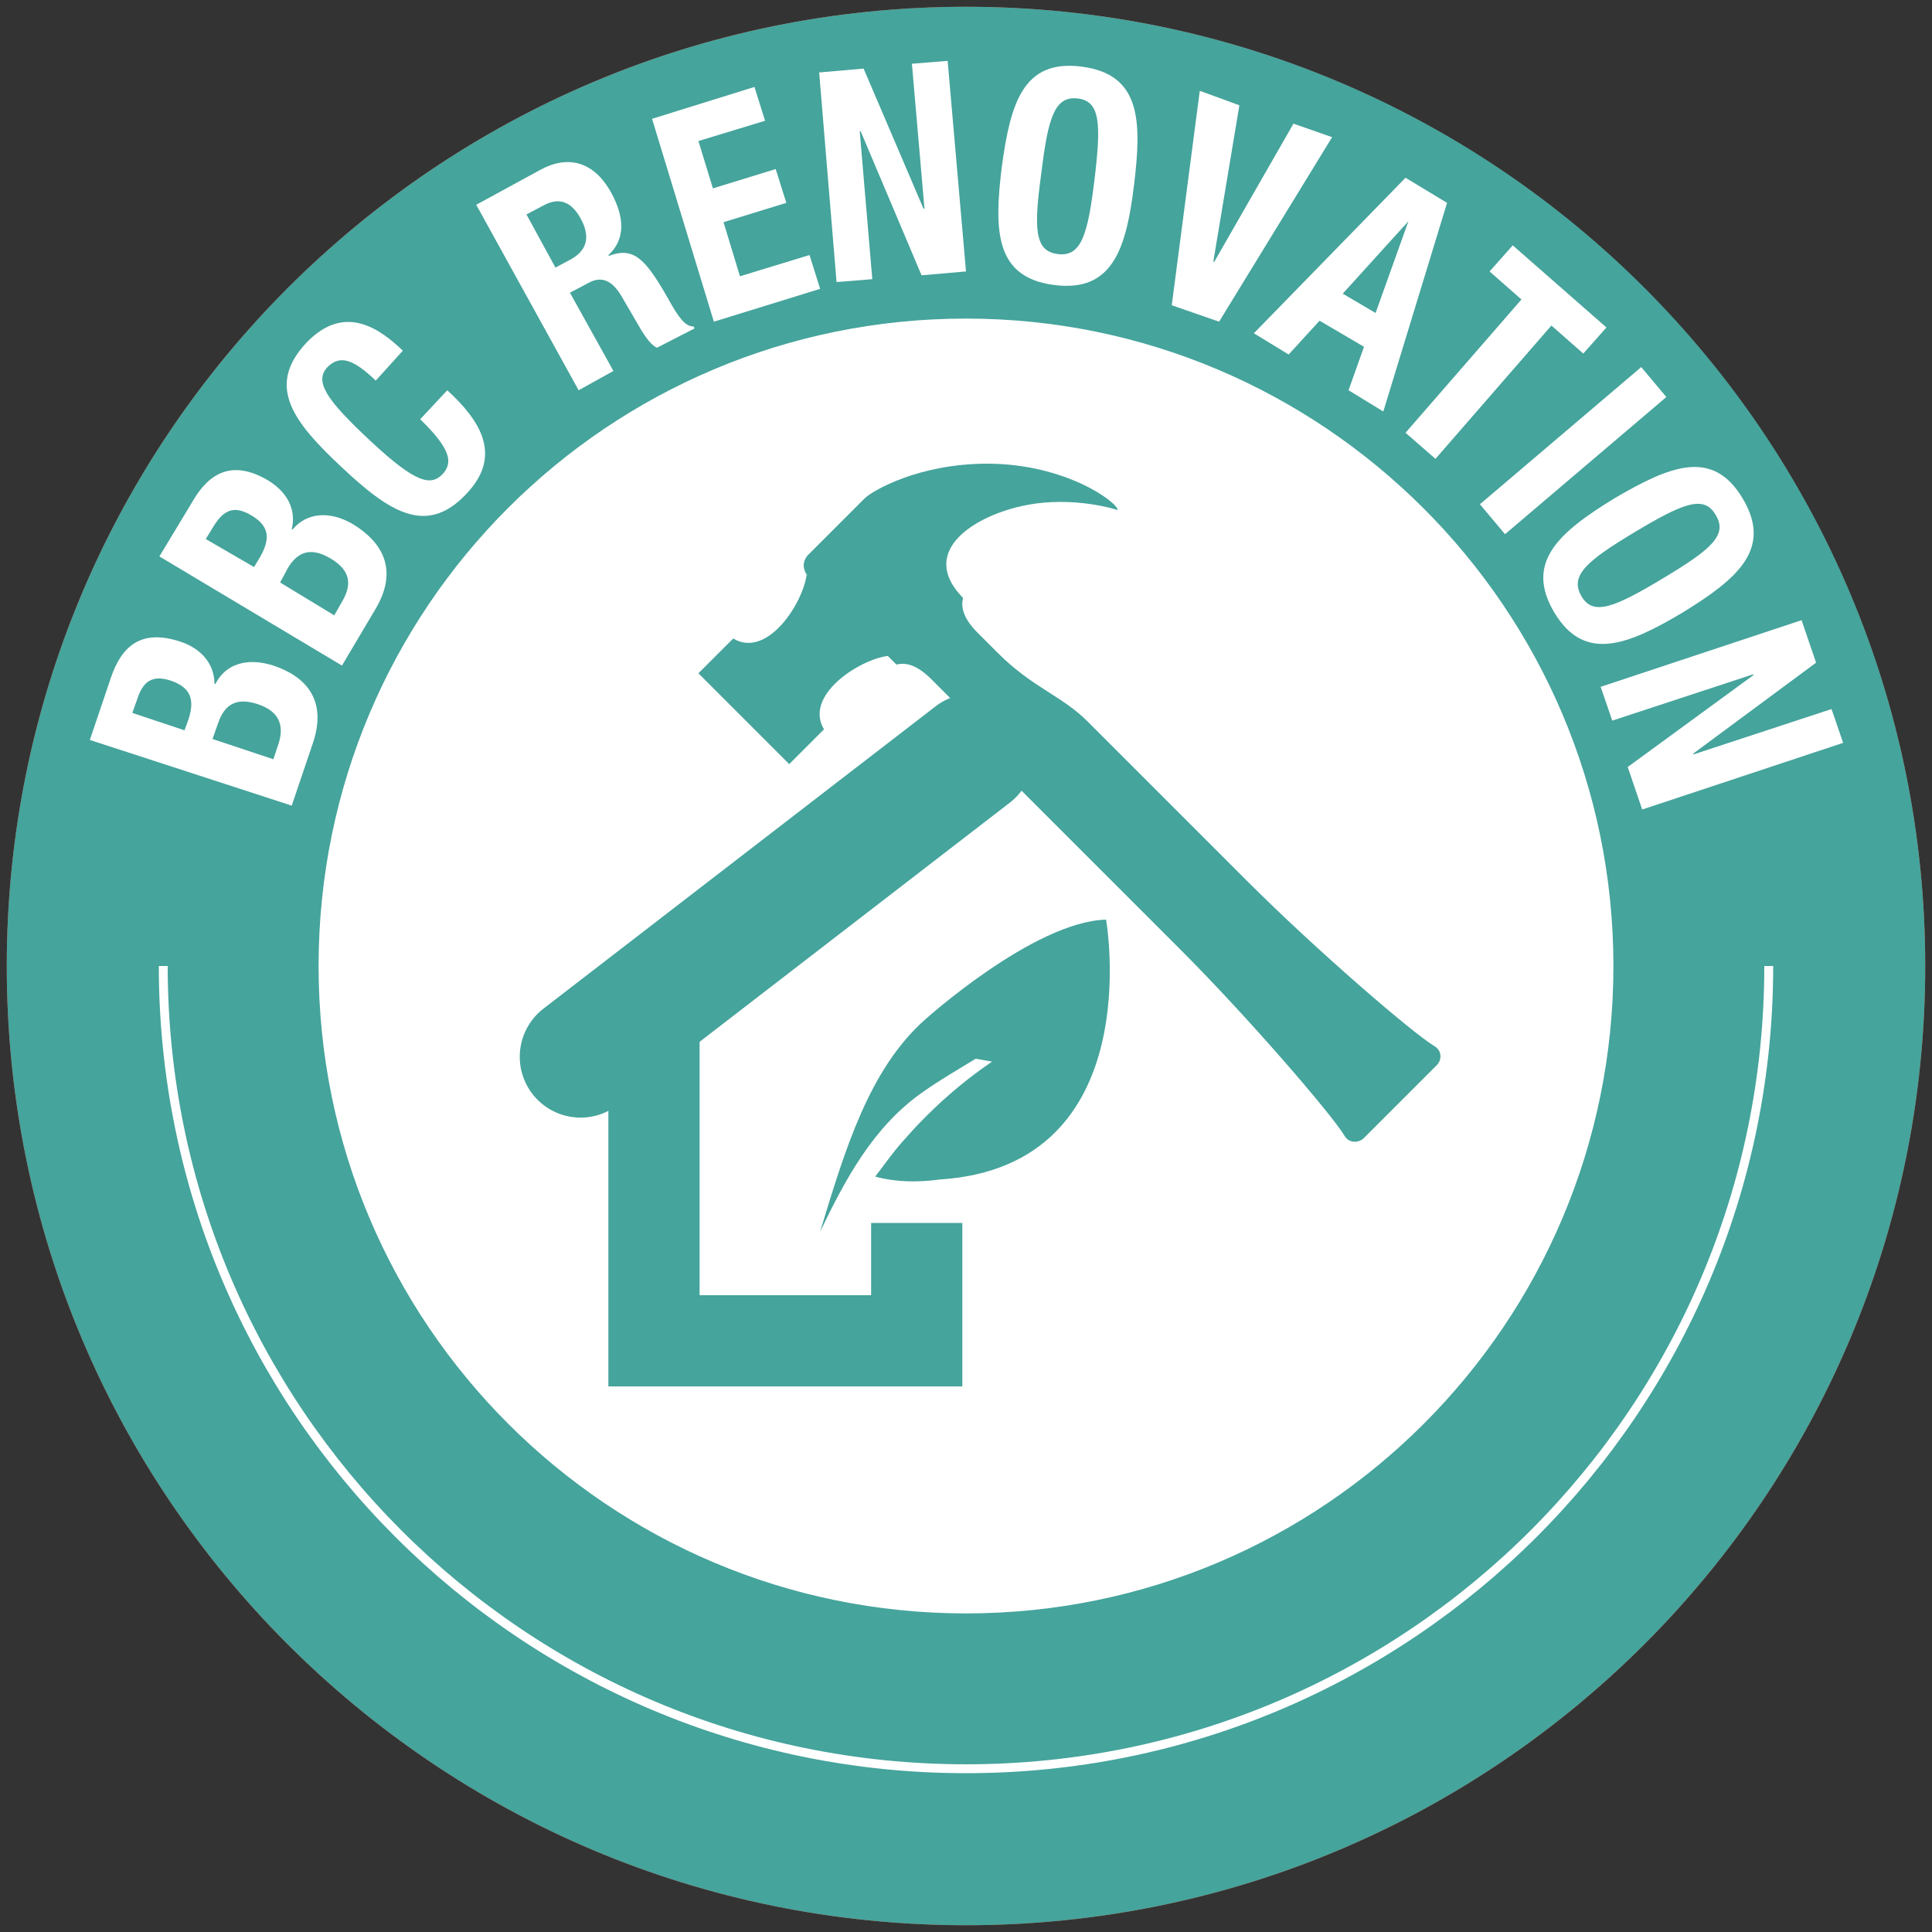 <?xml version="1.0" encoding="utf-8"?>
<!-- Generator: Adobe Illustrator 27.0.1, SVG Export Plug-In . SVG Version: 6.00 Build 0)  -->
<svg version="1.1" id="Calque_1" xmlns="http://www.w3.org/2000/svg" xmlns:xlink="http://www.w3.org/1999/xlink" x="0px" y="0px"
	 viewBox="0 0 200 200" style="enable-background:new 0 0 200 200;" xml:space="preserve">
<rect x="0" y="0" width="200" height="200" fill="#333333" stroke="none"/>
<style type="text/css">
	.st0{fill:#DC4F41;}
	.st1{fill:#45A49C;}
	.st2{fill:#FFFFFF;}
	.st3{fill:none;stroke:#FFFFFF;stroke-width:2.041;stroke-miterlimit:10;}
	.st4{fill:none;stroke:#FFFFFF;stroke-width:0.921;stroke-miterlimit:10;}
	.st5{fill:none;stroke:#45A49C;stroke-width:9.442;stroke-miterlimit:10;}
	.st6{fill:none;stroke:#45A49C;stroke-width:12.589;stroke-linecap:round;stroke-linejoin:round;stroke-miterlimit:10;}
</style>
<g>
	<path class="st0" d="M100,0.7C45.2,0.7,0.7,45.2,0.7,100c0,54.8,44.4,99.3,99.3,99.3c54.8,0,99.3-44.4,99.3-99.3
		C199.3,45.2,154.8,0.7,100,0.7 M100,166c-36.5,0-66-29.6-66-66s29.6-66,66-66c36.5,0,66,29.6,66,66S136.5,166,100,166"/>
	<path class="st1" d="M0.7,100c0,54.8,44.4,99.3,99.3,99.3c54.8,0,99.3-44.4,99.3-99.3c0-54.8-44.4-99.3-99.3-99.3
		C45.2,0.7,0.7,45.2,0.7,100"/>
	<path class="st2" d="M34,100c0,36.5,29.6,66,66,66c36.5,0,66-29.6,66-66s-29.6-66-66-66C63.5,34,34,63.5,34,100"/>
	<path class="st3" d="M34,100c0,36.5,29.6,66,66,66c36.5,0,66-29.6,66-66s-29.6-66-66-66C63.5,34,34,63.5,34,100z"/>
	<g>
		<path class="st2" d="M9.3,76.6l2.2-6.5c1.1-3.2,3.1-5,7.1-3.7c2.2,0.7,3.6,2.3,3.6,4.4l0.1,0c1-2,3.2-2.8,6-1.9
			c3.3,1.1,5.6,3.5,4.1,8l-2.2,6.5L9.3,76.6z M19.1,75.6l0.4-1.1c0.7-2.1,0.2-3.3-1.7-4c-2-0.7-3,0-3.6,1.9l-0.5,1.4L19.1,75.6z
			 M28.3,78.6l0.5-1.5c0.6-1.8,0.3-3.4-2.1-4.2c-2.4-0.8-3.5,0.2-4.1,1.9L22,76.5L28.3,78.6z"/>
	</g>
	<g>
		<path class="st2" d="M16.5,57.6l3.5-5.8c1.7-2.9,4.1-4.2,7.7-2.1c2,1.2,3,3,2.5,5.1l0.1,0c1.4-1.7,3.8-2,6.3-0.5
			c2.9,1.8,4.7,4.6,2.3,8.7l-3.5,5.9L16.5,57.6z M26.3,58.7l0.6-1c1.1-1.9,1-3.2-0.8-4.3c-1.8-1.1-2.9-0.7-4,1.1l-0.8,1.3L26.3,58.7
			z M34.6,63.7l0.8-1.4c1-1.7,1-3.2-1.2-4.5c-2.2-1.3-3.5-0.5-4.4,1L29,60.3L34.6,63.7z"/>
	</g>
	<g>
		<path class="st2" d="M38.9,39.4c-2.3-2.2-3.7-2.7-5-1.4c-1.4,1.5-0.1,3.4,4.4,7.6c4.8,4.5,6.3,4.7,7.5,3.5c1-1.1,1.1-2.4-2.3-5.7
			l2.8-3c3.5,3.2,5.7,6.8,2,10.7c-4.2,4.5-8.1,1.8-13-2.8c-4.9-4.6-7.8-8.3-3.6-12.8c4-4.2,7.7-1.4,10,0.8L38.9,39.4z"/>
	</g>
	<g>
		<path class="st2" d="M49.3,21.2l6.6-3.6c2.9-1.6,5.6-0.9,7.4,2.4c1.4,2.6,1.4,4.8-0.3,6.4l0,0.1c2.6-1,3.8,0.3,6.1,4.3
			c1.1,2,1.8,3,2.7,3l0.1,0.2L68,36c-0.6-0.3-1.1-1-1.6-1.8l-2.1-3.6c-0.9-1.5-2-2.1-3.4-1.3l-1.9,1l4.5,8.1l-3.6,2L49.3,21.2z
			 M57.5,27.7l1.5-0.8c1.7-0.9,2.2-2.3,1.1-4.3c-1-1.8-2.3-2.2-3.9-1.3l-1.7,0.9L57.5,27.7z"/>
	</g>
	<g>
		<path class="st2" d="M78.1,9l1.1,3.5l-6.9,2.1l1.5,4.9l6.5-2l1.1,3.5l-6.5,2l1.7,5.6l7.2-2.2l1.1,3.5l-11,3.4l-6.4-21L78.1,9z"/>
	</g>
	<g>
		<path class="st2" d="M89.4,7.1l6.2,14.5l0.1,0l-1.3-15l3.7-0.3l1.9,21.8l-4.6,0.4l-6.3-14.9l-0.1,0l1.3,15.3l-3.7,0.3L84.8,7.5
			L89.4,7.1z"/>
	</g>
	<g>
		<path class="st2" d="M112,6.9c6.1,0.8,6.2,5.6,5.4,12.2c-0.8,6.6-2.2,11.2-8.3,10.4c-6.1-0.8-6.2-5.6-5.4-12.2
			C104.6,10.7,105.9,6.1,112,6.9z M109.5,26.3c2.4,0.3,3.1-1.9,3.8-7.7c0.7-5.8,0.6-8.1-1.7-8.4c-2.4-0.3-3.1,1.9-3.8,7.7
			C107,23.7,107.1,26,109.5,26.3z"/>
	</g>
	<g>
		<path class="st2" d="M128.3,10.9l-2.7,16.2l0.1,0l8.2-14.3l4,1.4l-11.7,19.1l-4.9-1.7l2.9-22.2L128.3,10.9z"/>
	</g>
	<g>
		<path class="st2" d="M145.5,18.4l4.3,2.6l-6.6,21.6l-3.6-2.2l1.6-4.5l-4.6-2.7l-3.2,3.5l-3.6-2.2L145.5,18.4z M139,30.4l3.4,2
			l3.4-9.5l0,0L139,30.4z"/>
	</g>
	<g>
		<path class="st2" d="M166.3,33.9l-2.4,2.7l-3.3-2.9l-12,13.8l-3.1-2.7l12-13.8l-3.3-2.9l2.4-2.7L166.3,33.9z"/>
	</g>
	<g>
		<path class="st2" d="M153.2,52.2L169.9,38l2.6,3.1l-16.7,14.2L153.2,52.2z"/>
	</g>
	<g>
		<path class="st2" d="M180.4,51.6c3.1,5.2-0.5,8.3-6.2,11.8c-5.7,3.4-10.2,5.2-13.3,0c-3.1-5.2,0.5-8.3,6.2-11.8
			C172.9,48.2,177.3,46.4,180.4,51.6z M163.7,61.7c1.2,2.1,3.4,1.2,8.4-1.8c5-3,6.8-4.5,5.5-6.6c-1.2-2.1-3.4-1.2-8.4,1.8
			C164.2,58.1,162.5,59.6,163.7,61.7z"/>
	</g>
	<g>
		<path class="st2" d="M188,68.6L175.3,78l0,0.1l14.3-4.7l1.2,3.5L170,83.8l-1.5-4.4l13-9.5l0-0.1l-14.6,4.8l-1.2-3.5l20.8-6.9
			L188,68.6z"/>
	</g>
	<path class="st4" d="M16.9,100c0,45.9,37.2,83.1,83.1,83.1c45.9,0,83.1-37.2,83.1-83.1"/>
	<path class="st1" d="M148.5,108.3c-2.2-1.3-12.2-9.9-19.4-17.1c-8-8-6.6-6.6-16.5-16.5c-2.7-2.7-5.7-3.5-9.3-7.1l-2.1-2.1
		c-1.3-1.3-1.8-2.5-1.5-3.6c0,0,0,0,0,0l0,0l-0.1-0.1c-4.6-4.8,1.4-8.5,6.6-9.5c5-1,9.5,0.5,9.5,0.5c0-0.8-5.4-4.8-13.5-4.8
		c-7.1,0-11.9,2.8-12.7,3.6l0,0l-5.9,5.9c-0.1,0.1-0.2,0.3-0.3,0.5c-0.2,0.5-0.1,1.1,0.3,1.6l-0.1-0.1c-0.4,3-4.1,8.7-7.6,6.6
		l-3.6,3.6l9.4,9.4l3.6-3.6c-2.1-3.5,3.6-7.2,6.6-7.6l0.4,0.4l0.5,0.5c1.1-0.3,2.3,0.2,3.6,1.5l2.1,2.1c3.6,3.6,4.4,6.6,7.1,9.3
		c9.9,9.9,8.6,8.6,16.5,16.5c7.1,7.1,15.8,17.2,17.1,19.4c0.4,0.7,1.4,0.8,2,0.2l3.7-3.7l3.7-3.7
		C149.4,109.7,149.2,108.7,148.5,108.3"/>
	<polyline class="st5" points="67.7,106.7 67.7,138.8 85.6,138.8 94.9,138.8 94.9,126.6 	"/>
	<line class="st6" x1="60.1" y1="109.4" x2="100.7" y2="78.1"/>
	<path class="st1" d="M84.9,127.5c2.6-8.6,5.1-16.8,10.8-21.9v0c0,0,11.3-10.2,18.8-10.4c0,0,4.5,25.5-17.2,26.9
		c-2.2,0.3-4.5,0.3-6.7-0.3c1-1.3,1.9-2.6,2.9-3.7c2.7-3.1,5.8-5.9,9.2-8.2c-0.6-0.1-1.1-0.2-1.7-0.3c-1.8,1.1-3.7,2.2-5.4,3.4
		C90.4,116.6,87.5,122.1,84.9,127.5"/>
</g>
</svg>
